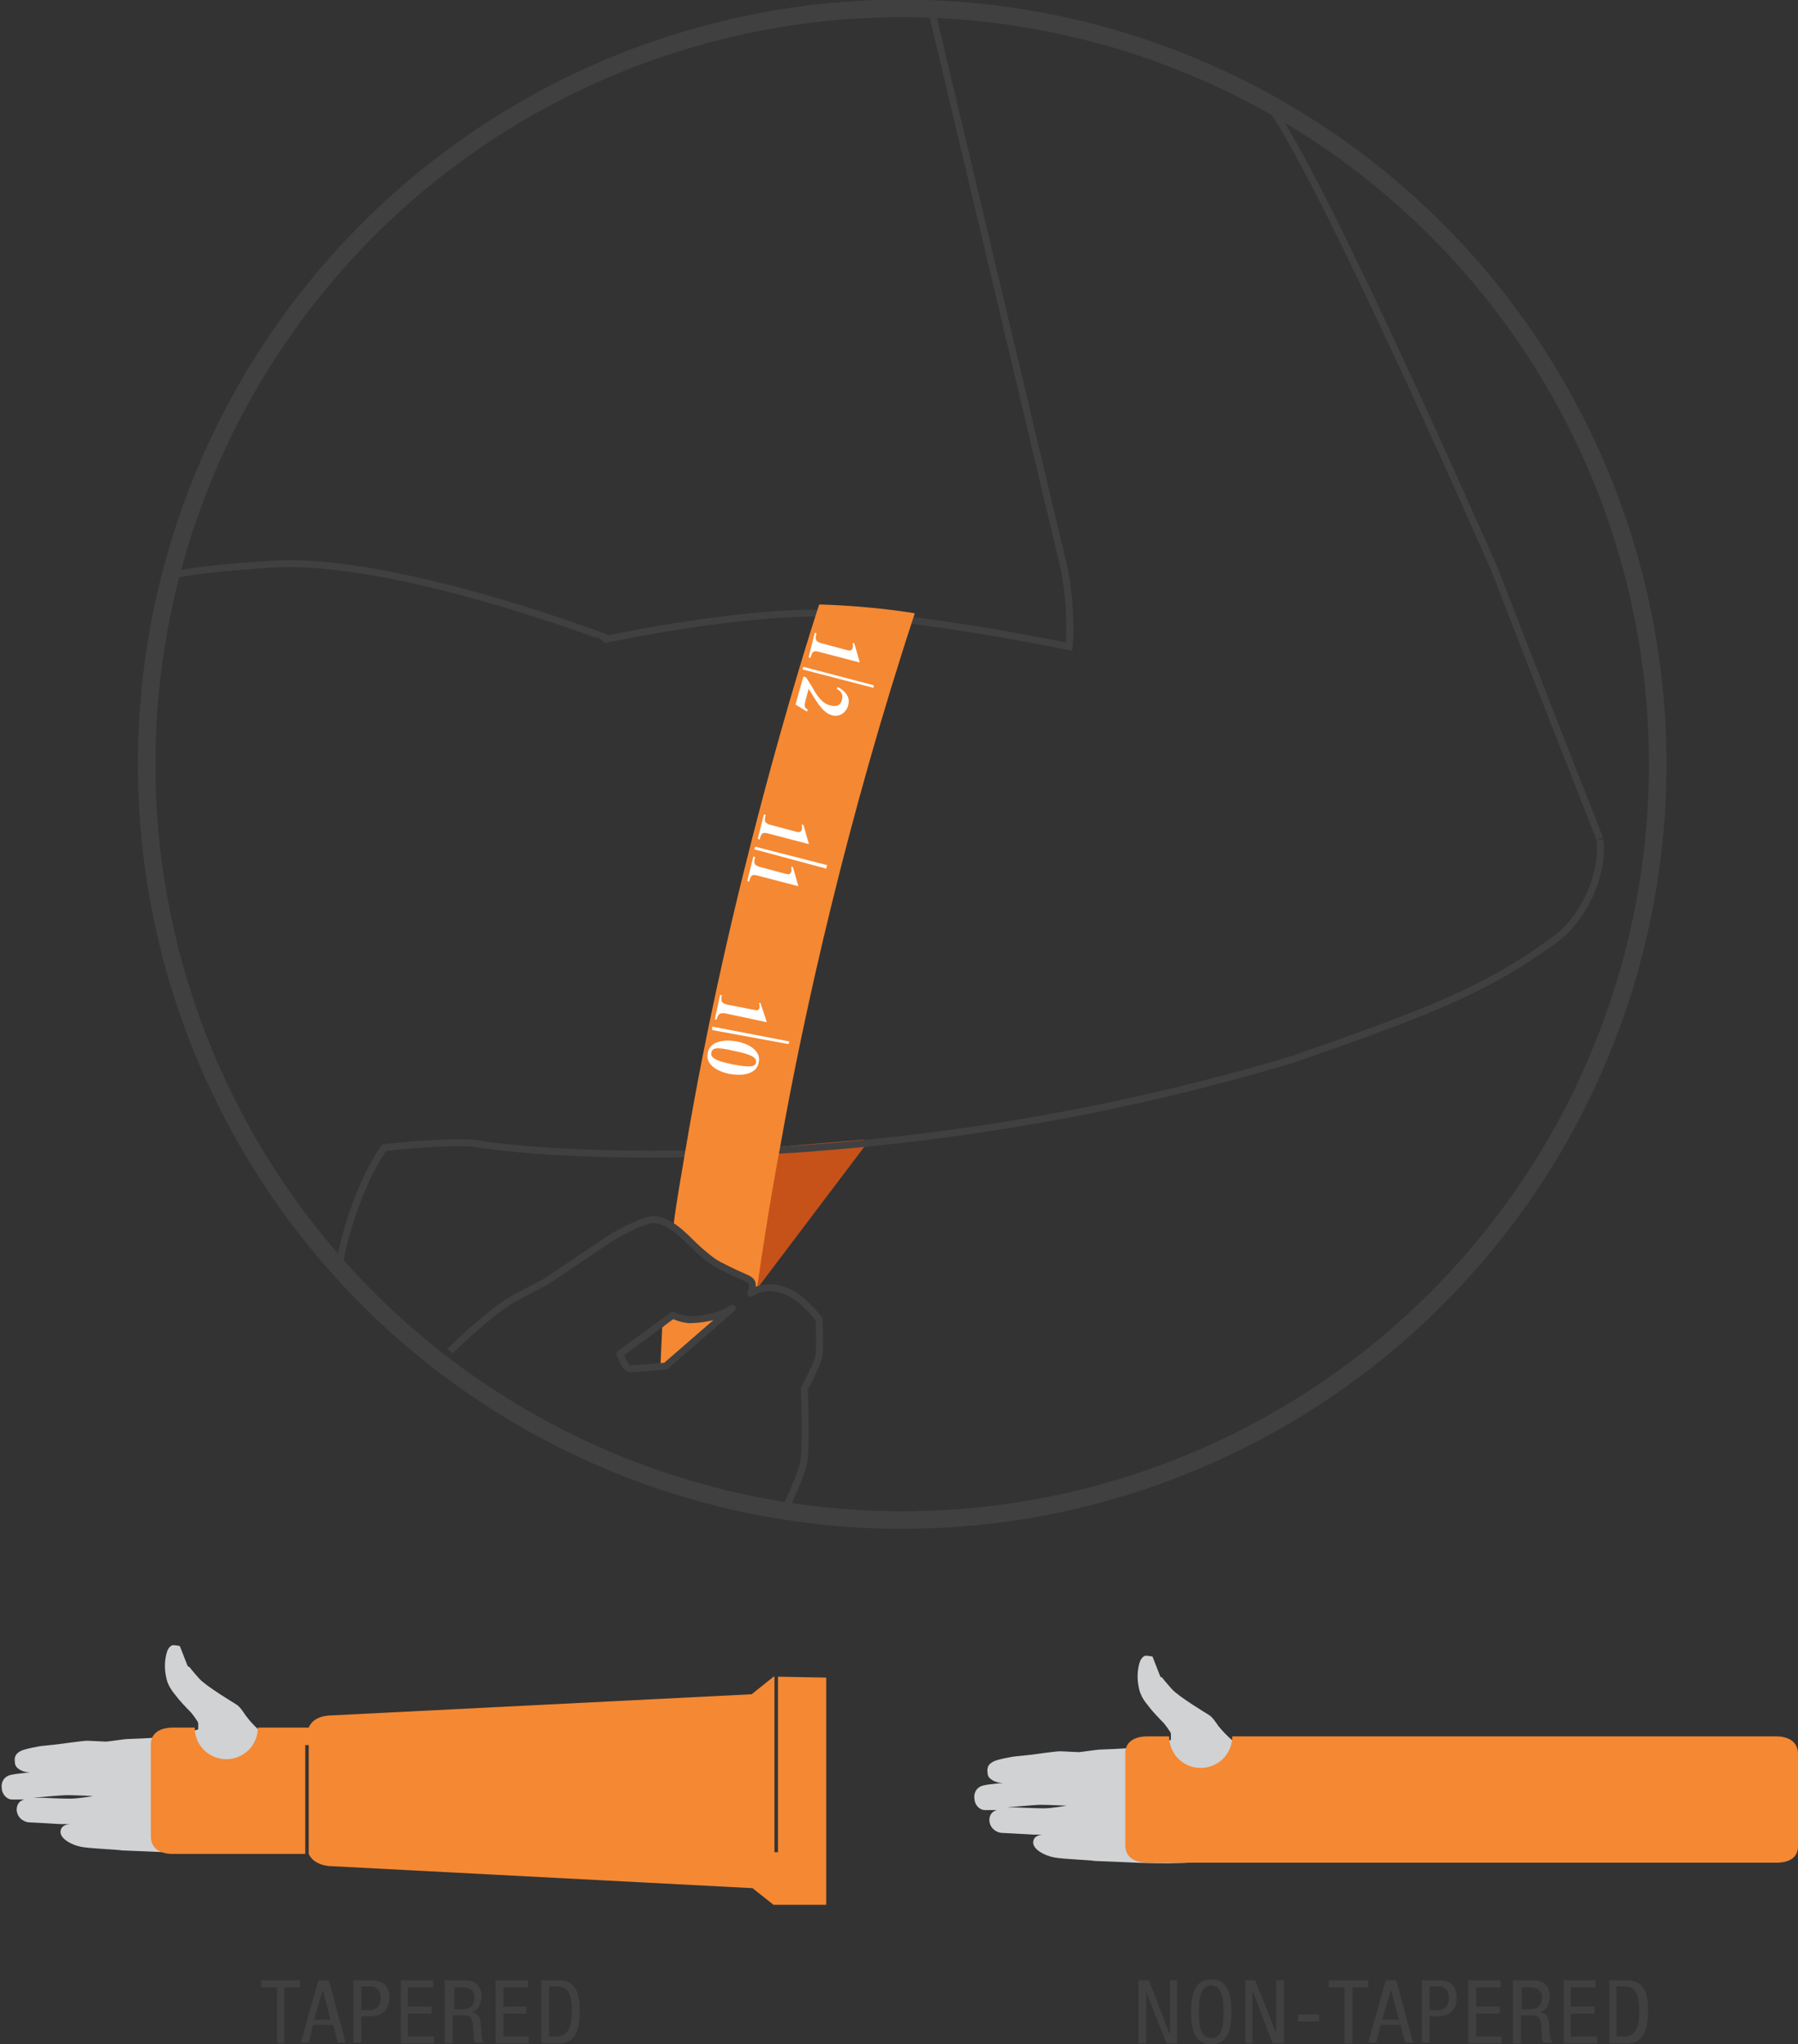 <?xml version="1.0" encoding="utf-8"?>
<!-- Generator: Adobe Illustrator 23.0.0, SVG Export Plug-In . SVG Version: 6.00 Build 0)  -->
<svg version="1.1" id="Layer_1" xmlns="http://www.w3.org/2000/svg" xmlns:xlink="http://www.w3.org/1999/xlink" x="0px" y="0px"
	 viewBox="0 0 205 233" style="enable-background:new 0 0 205 233;" xml:space="preserve">
<rect x="0" y="0" width="205" height="233" fill="#333333" stroke="none"/>
<style type="text/css">
	.st0{fill:none;stroke:#404041;stroke-width:0.791;stroke-miterlimit:10;}
	.st1{fill:#F58832;}
	.st2{fill:#C6521A;}
	.st3{fill:#FFFFFF;}
	.st4{fill:none;stroke:#404041;stroke-width:0.791;stroke-linejoin:round;stroke-miterlimit:10;}
	.st5{fill:none;stroke:#404041;stroke-width:2;stroke-miterlimit:10;}
	.st6{fill:#D0D2D3;}
	.st7{fill:#404041;}
</style>
<path class="st0" d="M106,0.3l15.4,64.8c0.9,5.3,0.5,8.6,0.5,8.6s-17.4-3.6-27.5-3.8c-10-0.3-25,2.9-25,2.9S44.9,63.4,31,64.3
	c-13.9,0.9-11.7,1.8-11.7,1.8"/>
<path class="st1" d="M82.8,149.7c0,0-4.4,0.8-5.6,0.1l-1.7,1.5l-0.2,4.4l1.1-0.4L82.8,149.7z"/>
<polygon class="st2" points="85,145.4 88.2,130.1 88.9,130.7 98.4,129.9 99,130.1 86.3,146.9 "/>
<path class="st0" d="M38.6,144.5c0,0,1.3-8,5.2-13.7c0,0,7-0.8,10.2-0.5c10.7,1.8,49.8,3.6,93.5-9.6c14.3-5,21.4-7.6,28.9-13
	c4.7-2.9,6.5-8.9,6-12"/>
<path class="st0" d="M182.4,95.6c-7.6-19.3-12-30.7-12-30.7s-19.9-45.4-25.9-53.2"/>
<path class="st1" d="M86.3,146.9c0.6-4.2,1.5-10.1,2.6-15.9c2.8-15.9,7.8-38,15.4-61.1c0,0-4.5-0.8-10.6-1l-0.3,0
	c-1.9,5.8-10.3,32.6-15.3,62.5c-0.4,2.4-1,5.7-1.3,8.2l5.3,4.4l3.5,1.6L86.3,146.9z"/>
<polyline class="st3" points="99.6,78.4 91.5,76.3 91.6,76 99.6,78.1 "/>
<polyline class="st3" points="94.2,99 86,96.8 86.1,96.5 94.3,98.6 "/>
<polyline class="st3" points="89.9,119 81.2,117.4 81.2,117 90,118.7 "/>
<path class="st3" d="M92.9,72.1l0.2,0.1c-0.2,0.7-0.1,0.9,0.5,1.1l3,0.8c0.4,0.1,0.5,0,0.6-0.2c0.1-0.2,0-0.5,0-0.6l0.2,0l0.6,2.1
	l0,0.1l-4.6-1.2c-0.7-0.2-0.8,0-1,0.7l-0.2-0.1"/>
<path class="st3" d="M91.6,77.1l0.3,0.1l0.7,1.1c0.5,0.9,1.1,1.9,2.1,2.1c0.6,0.2,1.2,0,1.3-0.7c0.2-0.7-0.3-1-0.6-1.2l0.1-0.2
	c0.8,0.4,1.5,1.1,1.2,2.1c-0.2,0.8-1,1.4-1.9,1.1c-1.1-0.3-1.9-1.9-2.6-3L91.8,80c-0.1,0.5-0.1,0.6,0.3,0.9L92,81.1l-1.3-0.8"/>
<path class="st3" d="M87.1,92.8l0.2,0.1c-0.2,0.7-0.1,0.9,0.5,1.1l3,0.8c0.4,0.1,0.5,0,0.6-0.2c0.1-0.2,0-0.5,0-0.6l0.2,0l0.6,2.1
	l0,0.1L87.6,95c-0.7-0.2-0.8,0-1,0.7l-0.2-0.1"/>
<path class="st3" d="M85.9,97.6l0.2,0.1c-0.2,0.7-0.1,0.9,0.5,1.1l3,0.8c0.4,0.1,0.5,0,0.6-0.2c0.1-0.2,0-0.5,0-0.6l0.2,0l0.6,2.1
	l0,0.1l-4.6-1.2c-0.7-0.2-0.8,0-1,0.7l-0.2-0.1"/>
<path class="st3" d="M82.1,113.4l0.2,0c-0.1,0.7-0.1,0.9,0.6,1.1l3.1,0.6c0.4,0.1,0.5,0,0.6-0.2c0-0.2,0-0.5-0.1-0.6l0.2,0l0.7,2.1
	l0,0.1l-4.7-1c-0.7-0.1-0.8,0.1-1,0.7l-0.2,0"/>
<path class="st3" d="M86.5,121.1c-0.2,1.2-1.6,1.6-3.3,1.3c-1.6-0.3-2.8-1.2-2.5-2.4c0.2-1.2,1.6-1.6,3.3-1.3
	C85.6,119,86.8,119.9,86.5,121.1 M81.1,120c-0.1,0.5,0.4,0.9,2.4,1.3c2,0.4,2.6,0.3,2.7-0.2c0.1-0.5-0.4-0.9-2.4-1.3
	C81.7,119.3,81.2,119.4,81.1,120"/>
<path class="st4" d="M89.8,171.4c0,0,1.4-2.9,1.8-4.6c0.4-1.7,0.1-8.5,0.1-8.5s1.6-3,1.7-3.9c0.1-0.9,0-4,0-4 M93.5,150.5
	c0,0-2.1-2.9-4.3-3.5c-2.2-0.7-3.6,0.4-3.6,0.4s0.4-1,0-1.4c-0.4-0.4-0.7-0.3-3.6-1.8c-3-1.6-4.5-4.9-7.4-5.2c-1.2-0.1-4.8,2-4.8,2
	l-7.6,5.1c0,0-3.3,1.7-4.3,2.3c-1,0.7-3,2.1-6.6,5.6 M75.9,155.7c0,0-3.4,0.3-4,0.3c-0.7,0-1.2-1.7-1.2-1.7l6-4.4
	c0,0,1.3,0.6,2.2,0.5c3-0.1,4.6-1.3,4.6-1.3L75.9,155.7z"/>
<ellipse transform="matrix(7.058732e-02 -0.998 0.998 7.058732e-02 8.68 183.548)" class="st5" cx="102.8" cy="87.1" rx="86.1" ry="86.1"/>
<path class="st6" d="M8,205c-1,0-3.1-0.1-3.1-0.1l-1.1,0c0,0,3.1-0.3,3.9-0.3c0.8,0,2.9,0.1,2.9,0.1S9,205,8,205 M28,195.5
	c-0.4-0.6-0.7-1-1-1.2c-0.3-0.2-3.5-2.1-4.3-3c-0.8-0.9-1.1-1.3-1.1-1.3l-0.2-0.1l-0.9-2.3c0,0-0.5-0.1-0.8-0.1
	c-0.4,0.1-0.6,0.6-0.6,0.6s-0.5,1.2-0.2,2.8c0.2,1.4,0.9,2,1.5,2.8c0.6,0.7,1.4,1.5,1.4,1.5s0.8,1,0.8,1.2c0,0.2,0,0.7,0,0.7
	s-2.5,0.8-4,0.9c-1.5,0.1-3.6,0.2-4,0.2c-0.4,0-2.3,0.3-2.5,0.3c-0.3,0-1.8-0.1-2.2-0.1c-0.4,0-3.3,0.4-3.3,0.4l-1.9,0.2
	c0,0-1.9,0.3-2.4,0.6c-0.5,0.3-0.7,0.6-0.6,1.3c0,0.7,1,1.1,1.6,1.1c0.6,0-1.3,0.1-2.1,0.3c-0.8,0.2-1.1,0.9-1,1.5
	c0,0.6,0.5,1.3,1.2,1.3c0.6,0,1.4,0,1.4,0s-0.9,0.1-0.9,1.2c0.1,1.1,1.1,1.4,1.4,1.4c0.3,0,3.6,0.2,3.6,0.2l1.1,0c0,0-1.1,0-1.1,0.9
	c0,0.8,1.3,1.5,2.4,1.7c1.1,0.2,4.2,0.3,4.6,0.4c0.4,0,4.8,0.2,4.8,0.2s6.6,0.3,9.1-0.4c1.8-0.4,3.9-0.9,5.1-1.1v-10
	C32.1,199.1,29.6,197.7,28,195.5"/>
<path class="st1" d="M88.7,191.1v20h-0.4v-20h-0.1l-2.5,2l-47.7,2.4c-1.3,0-2.4,0.4-2.8,1.4h-5.8v0c0,2-1.6,3.6-3.6,3.6
	s-3.6-1.6-3.6-3.6c0,0,0,0,0,0h-2.5c-1.4,0-2.5,0.6-2.5,1.9v10.5c0,1.4,1.1,2,2.5,2h15.1v-12.4h0.4v12.4c0.4,0.9,1.5,1.4,2.7,1.4
	l47.9,2.5l2.4,1.9l6,0v-25.9"/>
<path class="st6" d="M119,206.1c-1,0-3.1-0.1-3.1-0.1l-1.1,0c0,0,3.1-0.3,3.9-0.3c0.8,0,2.9,0.1,2.9,0.1S120,206.1,119,206.1
	 M144,200.8c0,0-3.1-1.6-5.1-4.1c-0.4-0.6-0.7-1-1-1.2c-0.3-0.2-3.5-2.1-4.3-3c-0.8-0.9-1.1-1.3-1.1-1.3l-0.2-0.1l-0.9-2.3
	c0,0-0.5-0.1-0.8-0.1c-0.4,0.1-0.6,0.6-0.6,0.6s-0.5,1.2-0.2,2.8c0.2,1.4,0.9,2,1.5,2.8c0.6,0.7,1.4,1.5,1.4,1.5s0.8,1,0.8,1.2
	c0,0.2,0,0.7,0,0.7s-2.5,0.9-4,0.9c-1.5,0.1-3.6,0.2-4,0.2c-0.4,0-2.3,0.3-2.5,0.3c-0.3,0-1.8-0.1-2.2-0.1c-0.4,0-3.3,0.4-3.3,0.4
	l-1.9,0.2c0,0-1.9,0.3-2.4,0.6c-0.5,0.3-0.7,0.6-0.6,1.3c0,0.7,1,1.1,1.6,1.1c0.6,0-1.3,0.1-2.1,0.3c-0.8,0.2-1.1,0.9-1,1.5
	c0,0.6,0.5,1.3,1.2,1.3c0.6,0,1.4,0,1.4,0s-0.9,0.1-0.9,1.2c0.1,1.1,1.1,1.4,1.4,1.4c0.3,0,3.6,0.2,3.6,0.2l1.1,0c0,0-1.1,0-1.1,0.9
	c0,0.8,1.3,1.5,2.4,1.7c1.1,0.2,4.2,0.3,4.6,0.4c0.4,0,4.8,0.2,4.8,0.2s6.6,0.3,9.1-0.4c2.5-0.6,5.9-1.2,5.9-1.2l2.1-0.7l-0.5-9.2"
	/>
<path class="st1" d="M130.8,197.9h2.5c0,0,0,0,0,0c0,2,1.6,3.6,3.6,3.6c2,0,3.6-1.6,3.6-3.6v0h62c1.4,0,2.5,0.6,2.5,2v10.5
	c0,1.4-1.1,1.9-2.5,1.9h-71.7c-1.4,0-2.5-0.6-2.5-2v-10.5C128.3,198.5,129.4,197.9,130.8,197.9"/>
<polygon class="st7" points="32.4,232.9 31.6,232.9 31.6,226.5 29.8,226.5 29.8,225.7 34.2,225.7 34.2,226.5 32.4,226.5 "/>
<path class="st7" d="M36.3,225.7h1.2l1.9,7.1h-0.9l-0.5-2h-2.3l-0.5,2h-0.9L36.3,225.7z M35.8,230.2h1.9l-0.9-3.4h0L35.8,230.2z"/>
<path class="st7" d="M40.4,225.7h1.8c0.6,0,2.2,0,2.2,2c0,1.3-0.8,2.1-2.1,2.1h-1.1v3h-0.9V225.7z M41.2,229.1h1
	c0.6,0,1.2-0.4,1.2-1.4c0-0.8-0.4-1.3-1.2-1.3h-1V229.1z"/>
<polygon class="st7" points="45.7,225.7 49.4,225.7 49.4,226.5 46.5,226.5 46.5,228.7 49.2,228.7 49.2,229.5 46.5,229.5 46.5,232.1 
	49.5,232.1 49.5,232.9 45.7,232.9 "/>
<path class="st7" d="M50.8,225.7h2.3c1.1,0,1.8,0.7,1.8,1.8c0,0.8-0.3,1.6-1.1,1.8v0c0.6,0.1,1,0.6,1,1.2l0.1,1.2
	c0,0.8,0.2,1,0.4,1.1h-1.1c-0.2-0.1-0.2-0.7-0.2-1l-0.1-1.1c-0.1-1-0.6-1-1.1-1h-1.2v3.2h-0.9V225.7z M51.7,229h0.9
	c0.5,0,1.5,0,1.5-1.4c0-0.7-0.5-1.1-1.3-1.1h-1V229z"/>
<polygon class="st7" points="56.5,225.7 60.2,225.7 60.2,226.5 57.4,226.5 57.4,228.7 60,228.7 60,229.5 57.4,229.5 57.4,232.1 
	60.3,232.1 60.3,232.9 56.5,232.9 "/>
<path class="st7" d="M61.7,225.7h1.9c2.2,0,2.5,1.6,2.5,3.6c0,1.8-0.4,3.6-2.4,3.6h-2V225.7z M62.6,232.1h0.9c1.5,0,1.7-1.6,1.7-2.8
	c0-1.4-0.1-2.9-1.7-2.9h-0.9V232.1z"/>
<polygon class="st7" points="129.8,225.7 131,225.7 133.3,231.7 133.4,231.7 133.4,225.7 134.2,225.7 134.2,232.9 133,232.9 
	130.7,227.1 130.7,227.1 130.7,232.9 129.8,232.9 "/>
<path class="st7" d="M140.4,229.3c0,1.8-0.3,3.7-2.3,3.7s-2.3-1.9-2.3-3.7c0-1.8,0.3-3.7,2.3-3.7S140.4,227.5,140.4,229.3
	 M136.7,229.3c0,1.6,0.2,3,1.4,3c1.2,0,1.4-1.3,1.4-3c0-1.6-0.2-3-1.4-3C136.9,226.3,136.7,227.6,136.7,229.3"/>
<polygon class="st7" points="142,225.7 143.1,225.7 145.5,231.7 145.5,231.7 145.5,225.7 146.4,225.7 146.4,232.9 145.1,232.9 
	142.9,227.1 142.8,227.1 142.8,232.9 142,232.9 "/>
<rect x="148" y="229.6" class="st7" width="2.4" height="0.8"/>
<polygon class="st7" points="154.2,232.9 153.3,232.9 153.3,226.5 151.5,226.5 151.5,225.7 156,225.7 156,226.5 154.2,226.5 "/>
<path class="st7" d="M158,225.7h1.2l1.9,7.1h-0.9l-0.5-2h-2.3l-0.5,2H156L158,225.7z M157.6,230.2h1.9l-0.9-3.4h0L157.6,230.2z"/>
<path class="st7" d="M162.1,225.7h1.8c0.6,0,2.2,0,2.2,2c0,1.3-0.8,2.1-2.1,2.1H163v3h-0.9V225.7z M163,229.1h1
	c0.6,0,1.2-0.4,1.2-1.4c0-0.8-0.4-1.3-1.2-1.3h-1V229.1z"/>
<polygon class="st7" points="167.4,225.7 171.1,225.7 171.1,226.5 168.3,226.5 168.3,228.7 171,228.7 171,229.5 168.3,229.5 
	168.3,232.1 171.2,232.1 171.2,232.9 167.4,232.9 "/>
<path class="st7" d="M172.6,225.7h2.3c1.1,0,1.8,0.7,1.8,1.8c0,0.8-0.3,1.6-1.1,1.8v0c0.6,0.1,1,0.6,1,1.2l0.1,1.2
	c0,0.8,0.2,1,0.4,1.1H176c-0.2-0.1-0.2-0.7-0.2-1l-0.1-1.1c-0.1-1-0.6-1-1.1-1h-1.2v3.2h-0.9V225.7z M173.4,229h0.9
	c0.5,0,1.5,0,1.5-1.4c0-0.7-0.5-1.1-1.3-1.1h-1V229z"/>
<polygon class="st7" points="178.3,225.7 181.9,225.7 181.9,226.5 179.1,226.5 179.1,228.7 181.8,228.7 181.8,229.5 179.1,229.5 
	179.1,232.1 182.1,232.1 182.1,232.9 178.3,232.9 "/>
<path class="st7" d="M183.5,225.7h1.9c2.2,0,2.5,1.6,2.5,3.6c0,1.8-0.4,3.6-2.4,3.6h-2V225.7z M184.3,232.1h0.9
	c1.5,0,1.7-1.6,1.7-2.8c0-1.4-0.1-2.9-1.7-2.9h-0.9V232.1z"/>
</svg>
